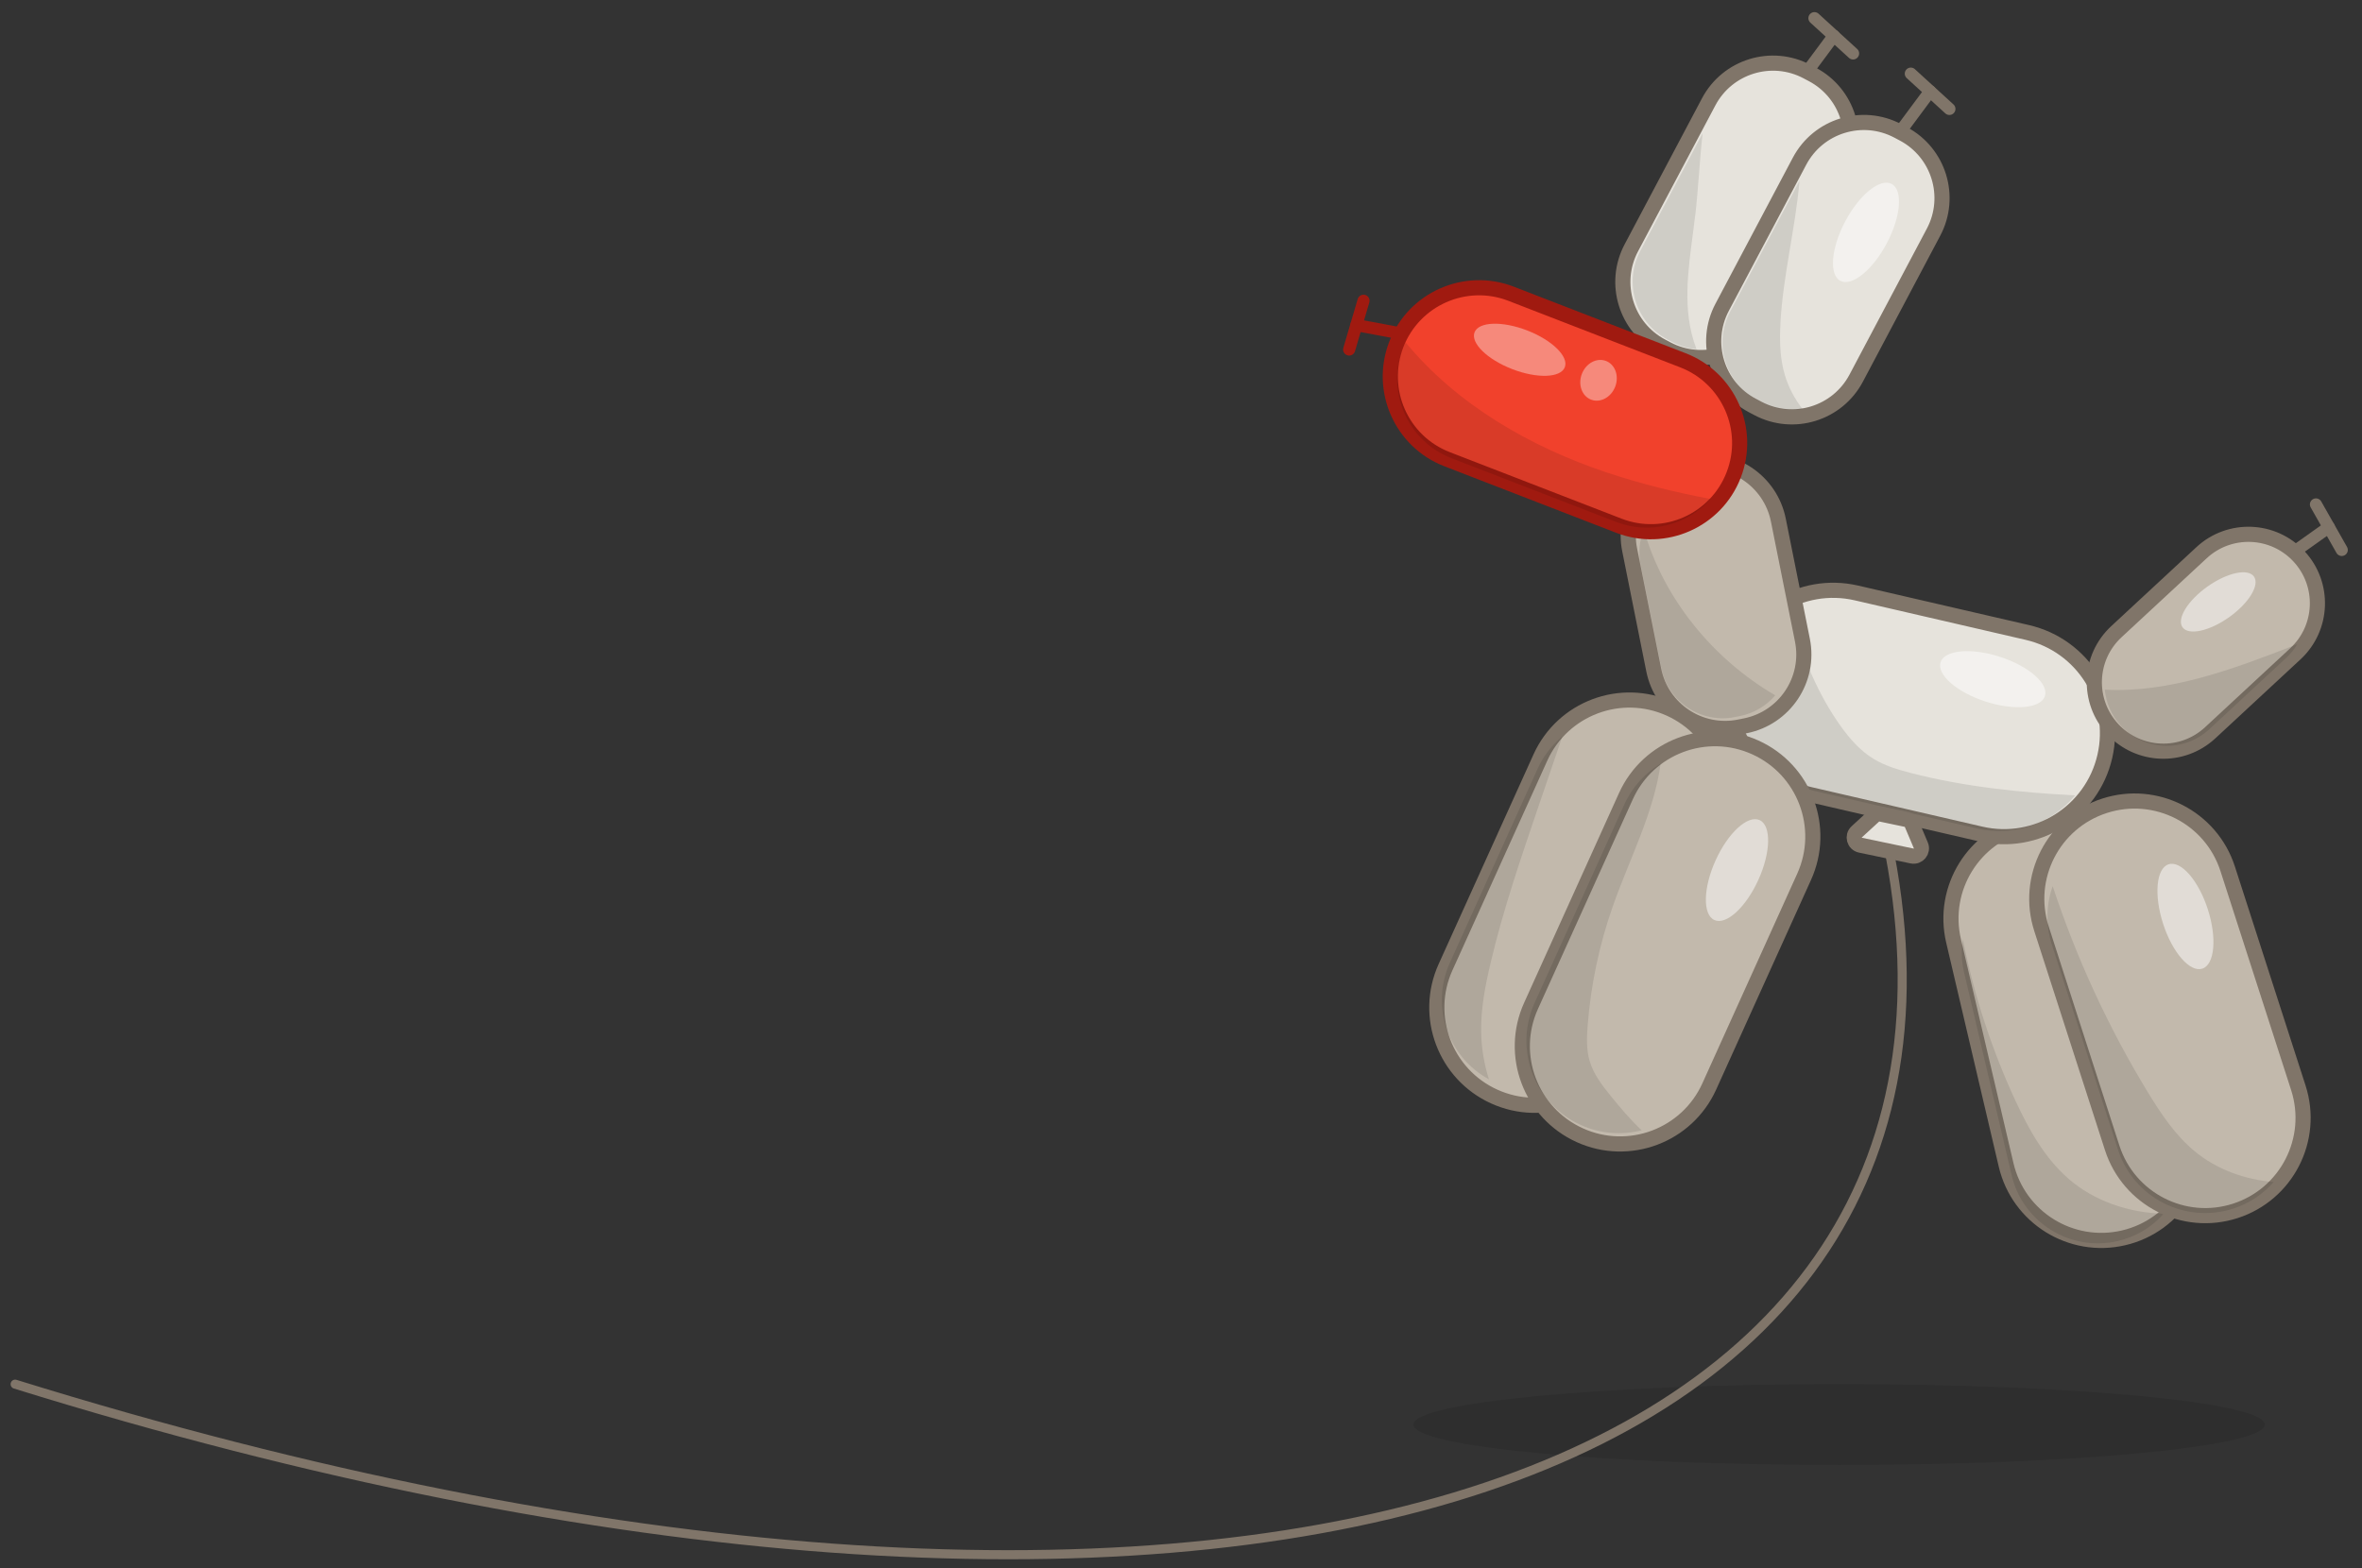 <?xml version="1.0" encoding="UTF-8"?><svg width="780px" height="518px" viewBox="0 0 780 518" version="1.1" xmlns="http://www.w3.org/2000/svg" xmlns:xlink="http://www.w3.org/1999/xlink"><rect x="0" y="0" width="780" height="518" fill="#333333" stroke="none"/><title>Slice 1</title><g id="pfx85651__Page-1" stroke="none" stroke-width="1" fill="none" fill-rule="evenodd"><g id="pfx85651__Slice-1" transform="translate(-79, -65)"><line x1="526.912" y1="172.385" x2="543.404" y2="175.465" id="pfx85651__Path" stroke="#A01A10" stroke-width="4" stroke-linecap="round" stroke-linejoin="round"/><line x1="529.27" y1="164.341" x2="524.535" y2="180.446" id="pfx85651__Path" stroke="#A01A10" stroke-width="4" stroke-linecap="round" stroke-linejoin="round"/><path d="M787.013,361.044 C782.94,343.677 765.559,332.901 748.192,336.974 C730.825,341.047 720.049,358.428 724.122,375.795 L741.478,449.791 C745.551,467.158 762.932,477.934 780.299,473.861 C797.666,469.787 808.442,452.407 804.369,435.04 L787.013,361.044 Z" id="pfx85651__Path" stroke="#807569" stroke-width="5" fill="#C2B9AC" fill-rule="nonzero" stroke-linejoin="round"/><path d="M761.954,454.223 C754.139,447.393 748.982,438.064 744.599,428.665 C736.678,411.592 730.834,393.568 727.173,375.121 C726.628,378.712 726.716,382.443 727.596,386.192 L743.296,453.131 C746.975,468.832 762.711,478.583 778.411,474.904 C784.502,473.479 789.659,470.24 793.531,465.892 C782.02,465.611 770.579,461.774 761.936,454.24 L761.954,454.223 Z" id="pfx85651__Path" fill="#000000" fill-rule="nonzero" opacity="0.1"/><line x1="848.054" y1="239.131" x2="833.973" y2="249.129" id="pfx85651__Path" stroke="#807569" stroke-width="4" stroke-linecap="round" stroke-linejoin="round"/><line x1="852.314" y1="246.647" x2="843.795" y2="231.615" id="pfx85651__Path" stroke="#807569" stroke-width="4" stroke-linecap="round" stroke-linejoin="round"/><line x1="716.377" y1="95.15" x2="706.08" y2="109.02" id="pfx85651__Path" stroke="#807569" stroke-width="4" stroke-linecap="round" stroke-linejoin="round"/><line x1="722.749" y1="100.976" x2="710.005" y2="89.324" id="pfx85651__Path" stroke="#807569" stroke-width="4" stroke-linecap="round" stroke-linejoin="round"/><line x1="684.571" y1="76.827" x2="674.274" y2="90.697" id="pfx85651__Path" stroke="#807569" stroke-width="4" stroke-linecap="round" stroke-linejoin="round"/><line x1="690.943" y1="82.652" x2="678.181" y2="71" id="pfx85651__Path" stroke="#807569" stroke-width="4" stroke-linecap="round" stroke-linejoin="round"/><path d="M686.33,548.884 C763.97,548.884 826.909,542.91 826.909,535.541 C826.909,528.171 763.97,522.197 686.33,522.197 C608.69,522.197 545.751,528.171 545.751,535.541 C545.751,542.91 608.69,548.884 686.33,548.884 Z" id="pfx85651__Path" fill="#000000" fill-rule="nonzero" opacity="0.1"/><path d="M677.524,89.6 L675.735,88.653 C664.009,82.441 649.469,86.912 643.257,98.638 L617.708,146.871 C611.497,158.597 615.968,173.138 627.693,179.349 L629.482,180.297 C641.208,186.508 655.749,182.037 661.96,170.311 L687.509,122.078 C693.72,110.352 689.25,95.811 677.524,89.6 Z" id="pfx85651__Path" stroke="#807569" stroke-width="5" fill="#E6E3DC" fill-rule="nonzero" stroke-linecap="round" stroke-linejoin="round"/><path d="M707.529,109.2 L705.741,108.253 C694.015,102.041 679.474,106.512 673.263,118.238 L647.714,166.472 C641.502,178.197 645.973,192.738 657.699,198.949 L659.488,199.897 C671.213,206.108 685.754,201.637 691.965,189.912 L717.515,141.678 C723.726,129.952 719.255,115.411 707.529,109.2 Z" id="pfx85651__Path" stroke="#807569" stroke-width="5" fill="#E6E3DC" fill-rule="nonzero" stroke-linecap="round" stroke-linejoin="round"/><path d="M733.083,340.479 C751.467,344.73 769.816,333.273 774.067,314.889 C778.318,296.506 766.861,278.157 748.477,273.906 L692.074,260.864 C673.691,256.613 655.342,268.069 651.091,286.453 C646.84,304.836 658.297,323.185 676.68,327.436 L733.083,340.479 Z" id="pfx85651__Path" stroke="#807569" stroke-width="5" fill="#E6E3DC" fill-rule="nonzero" stroke-linecap="round" stroke-linejoin="round"/><path d="M709.882,320.274 C705.675,319.2 701.451,317.933 697.737,315.68 C693.354,313.022 689.886,309.079 686.894,304.907 C683.127,299.645 679.994,293.942 677.354,288.045 C674.151,280.846 671.651,273.049 671.475,265.251 C662.886,269.387 656.179,277.22 653.856,287.235 C649.808,304.731 660.721,322.21 678.217,326.258 L731.919,338.667 C744.311,341.536 756.667,336.872 764.271,327.719 C745.912,326.769 727.642,324.868 709.882,320.291 L709.882,320.274 Z" id="pfx85651__Path" fill="#000000" fill-rule="nonzero" opacity="0.1"/><path d="M836.991,280.961 C846.214,272.407 846.755,257.996 838.2,248.773 C829.645,239.551 815.234,239.01 806.012,247.565 L777.893,273.649 C768.671,282.204 768.13,296.615 776.685,305.837 C785.24,315.059 799.651,315.6 808.873,307.045 L836.991,280.961 Z" id="pfx85651__Path" stroke="#807569" stroke-width="5" fill="#C2B9AC" fill-rule="nonzero" stroke-linejoin="round"/><path d="M637.982,217.942 L635.997,218.34 C622.986,220.946 614.552,233.607 617.159,246.618 L625.109,286.295 C627.716,299.306 640.377,307.74 653.387,305.133 L655.372,304.735 C668.383,302.128 676.817,289.468 674.21,276.457 L666.26,236.78 C663.653,223.769 650.992,215.335 637.982,217.942 Z" id="pfx85651__Path" stroke="#807569" stroke-width="5" fill="#C2B9AC" fill-rule="nonzero" stroke-linejoin="round"/><path d="M621.839,239.835 C620.413,243.425 619.955,247.456 620.765,251.522 L627.594,285.634 C629.83,296.829 640.725,304.08 651.92,301.845 L653.61,301.511 C658.327,300.56 662.322,298.078 665.227,294.681 C644.562,282.589 628.316,262.681 621.821,239.852 L621.839,239.835 Z" id="pfx85651__Path" fill="#000000" fill-rule="nonzero" opacity="0.1"/><path d="M613.591,238.646 C628.684,244.491 645.656,236.998 651.5,221.909 C657.343,206.82 649.845,189.85 634.752,184.005 L578.01,162.03 C562.916,156.185 545.944,163.678 540.1,178.767 C534.257,193.856 541.755,210.826 556.848,216.671 L613.591,238.646 Z" id="pfx85651__Path" stroke="#A01A10" stroke-width="5" fill="#F1412C" fill-rule="nonzero"/><path d="M646.536,341.845 C653.888,325.592 646.673,306.457 630.42,299.105 C614.167,291.753 595.032,298.968 587.68,315.221 L556.355,384.469 C549.003,400.722 556.218,419.857 572.471,427.209 C588.724,434.561 607.859,427.346 615.211,411.093 L646.536,341.845 Z" id="pfx85651__Path" stroke="#807569" stroke-width="5" fill="#C2B9AC" fill-rule="nonzero" stroke-linejoin="round"/><path d="M674.773,354.614 C682.125,338.361 674.909,319.226 658.657,311.874 C642.404,304.522 623.269,311.737 615.917,327.99 L584.592,397.238 C577.24,413.491 584.455,432.626 600.708,439.978 C616.96,447.33 636.096,440.115 643.448,423.862 L674.773,354.614 Z" id="pfx85651__Path" stroke="#807569" stroke-width="5" fill="#C2B9AC" fill-rule="nonzero" stroke-linejoin="round"/><path d="M659.678,355.589 C663.801,346.475 663.976,337.654 660.07,335.887 C656.164,334.121 649.656,340.076 645.533,349.19 C641.41,358.304 641.235,367.125 645.141,368.892 C649.047,370.659 655.555,364.703 659.678,355.589 Z" id="pfx85651__Path" fill="#FFFFFF" fill-rule="nonzero" opacity="0.5"/><path d="M754.291,294.928 C755.614,290.85 748.974,285.041 739.46,281.953 C729.945,278.866 721.159,279.668 719.836,283.746 C718.513,287.823 725.153,293.632 734.667,296.72 C744.182,299.808 752.968,299.005 754.291,294.928 Z" id="pfx85651__Path" fill="#FFFFFF" fill-rule="nonzero" opacity="0.5"/><path d="M815.115,268.866 C821.629,264.238 825.304,258.225 823.322,255.435 C821.34,252.646 814.453,254.136 807.939,258.764 C801.424,263.391 797.75,269.404 799.732,272.194 C801.713,274.983 808.601,273.493 815.115,268.866 Z" id="pfx85651__Path" fill="#FFFFFF" fill-rule="nonzero" opacity="0.5"/><path d="M702.062,145.385 C706.744,136.546 707.468,127.753 703.68,125.746 C699.892,123.74 693.025,129.279 688.343,138.118 C683.661,146.958 682.936,155.75 686.724,157.757 C690.513,159.764 697.379,154.225 702.062,145.385 Z" id="pfx85651__Path" fill="#FFFFFF" fill-rule="nonzero" opacity="0.5"/><g id="pfx85651__Group" opacity="0.75" transform="translate(565.73, 171.925)" fill="#FFFFFF" fill-rule="nonzero"><path d="M30.013,14.379 C31.379,10.853 25.814,5.41 17.582,2.222 C9.351,-0.965 1.572,-0.691 0.206,2.835 C-1.16,6.362 4.406,11.804 12.637,14.992 C20.868,18.18 28.648,17.905 30.013,14.379 Z" id="pfx85651__Path" opacity="0.5"/><path d="M46.649,20.819 C48.015,17.292 46.66,13.48 43.623,12.304 C40.586,11.128 37.017,13.033 35.652,16.56 C34.286,20.086 35.641,23.898 38.678,25.074 C41.715,26.25 45.283,24.345 46.649,20.819 Z" id="pfx85651__Path" opacity="0.5"/></g><path d="M700.836,336.374 C753.003,561.26 477.16,644.384 84,522.198" id="pfx85651__Path" stroke="#807569" stroke-width="3" stroke-linecap="round" stroke-linejoin="round"/><path d="M710.335,337.179 L713.31,344.219 C714.12,346.138 712.447,348.162 710.406,347.74 L693.367,344.167 C691.308,343.744 690.604,341.157 692.153,339.749 L697.856,334.521 C698.472,333.958 699.317,333.729 700.126,333.905 L708.505,335.665 C709.332,335.841 710.018,336.404 710.353,337.179 L710.335,337.179 Z" id="pfx85651__Path" stroke="#807569" stroke-width="5" fill="#E6E3DC" fill-rule="nonzero" stroke-linecap="round" stroke-linejoin="round"/><path d="M638.824,136.179 C639.845,127.167 640.25,118.032 641.254,109.02 L620.66,147.902 C615.08,158.445 619.093,171.523 629.636,177.12 L631.221,177.965 C633.79,179.321 636.519,180.113 639.247,180.377 C638.613,178.705 638.085,176.997 637.645,175.255 C634.512,162.529 637.311,149.222 638.789,136.197 L638.824,136.179 Z" id="pfx85651__Path" fill="#000000" fill-rule="nonzero" opacity="0.1"/><path d="M666.934,171.927 C667.779,156.068 671.898,140.473 673.253,124.72 C673.2,124.808 673.148,124.878 673.112,124.966 L650.301,168.037 C644.756,178.51 648.752,191.5 659.225,197.062 L660.809,197.907 C665.086,200.178 669.803,200.829 674.239,200.107 C671.634,196.71 669.61,192.943 668.395,188.825 C666.776,183.386 666.653,177.612 666.952,171.945 L666.934,171.927 Z" id="pfx85651__Path" fill="#000000" fill-rule="nonzero" opacity="0.1"/><path d="M609.57,221.072 C584.241,212.552 560.144,198.682 543.159,178.088 C542.86,178.722 542.543,179.373 542.279,180.042 C536.681,194.493 543.863,210.757 558.314,216.354 L612.703,237.406 C623.95,241.771 636.271,238.356 643.84,229.819 C632.24,227.619 620.764,224.821 609.57,221.054 L609.57,221.072 Z" id="pfx85651__Path" fill="#000000" fill-rule="nonzero" opacity="0.1"/><path d="M571.216,383.13 C575.335,365.687 581.143,348.701 586.916,331.751 C589.592,323.918 592.25,316.103 594.925,308.271 C591.528,311.087 588.694,314.66 586.758,318.937 L557.786,383.007 C551.308,397.352 557.099,414.091 570.688,421.502 C569.104,416.467 568.206,411.24 568.118,405.959 C567.977,398.25 569.456,390.611 571.233,383.13 L571.216,383.13 Z" id="pfx85651__Path" fill="#000000" fill-rule="nonzero" opacity="0.1"/><path d="M611.048,427.168 C608.144,423.577 605.222,419.846 603.937,415.428 C602.846,411.679 602.987,407.683 603.286,403.793 C604.324,390.381 607.105,377.109 611.576,364.418 C617.068,348.753 625.182,333.44 627.382,317.246 C622.278,320.326 618.018,324.92 615.378,330.764 L585.79,396.207 C578.837,411.555 585.667,429.65 601.015,436.585 C607.581,439.559 614.639,439.982 621.116,438.345 C617.49,434.93 614.181,431.04 611.066,427.185 L611.048,427.168 Z" id="pfx85651__Path" fill="#000000" fill-rule="nonzero" opacity="0.1"/><path d="M836.49,278.225 C816.424,286.022 795.373,293.943 774.057,292.799 C774.48,297.111 776.257,301.336 779.443,304.768 C787.188,313.111 800.231,313.604 808.574,305.859 L834.008,282.255 C835.469,280.9 836.666,279.386 837.634,277.767 C837.247,277.925 836.86,278.066 836.472,278.225 L836.49,278.225 Z" id="pfx85651__Path" fill="#000000" fill-rule="nonzero" opacity="0.1"/><path d="M814.645,351.976 C809.168,334.999 790.966,325.677 773.989,331.153 C757.012,336.63 747.69,354.832 753.167,371.809 L776.502,444.142 C781.978,461.118 800.181,470.441 817.157,464.964 C834.134,459.487 843.456,441.285 837.979,424.309 L814.645,351.976 Z" id="pfx85651__Path" stroke="#807569" stroke-width="5" fill="#C2B9AC" fill-rule="nonzero" stroke-linejoin="round"/><path d="M806.256,384.954 C810.336,383.638 811.154,374.853 808.082,365.333 C805.011,355.814 799.214,349.163 795.134,350.479 C791.054,351.796 790.237,360.58 793.308,370.1 C796.379,379.62 802.176,386.27 806.256,384.954 Z" id="pfx85651__Path" fill="#FFFFFF" fill-rule="nonzero" opacity="0.5"/><path d="M803.765,445.288 C797.358,440.007 792.676,432.966 788.346,425.891 C775.286,404.47 764.725,381.535 756.857,357.702 C754.727,363.722 754.463,370.463 756.575,377.011 L778.419,444.724 C783.541,460.619 800.579,469.331 816.474,464.209 C821.842,462.484 826.348,459.369 829.833,455.426 C820.363,454.652 811.07,451.325 803.765,445.288 Z" id="pfx85651__Path" fill="#000000" fill-rule="nonzero" opacity="0.1"/></g></g></svg>